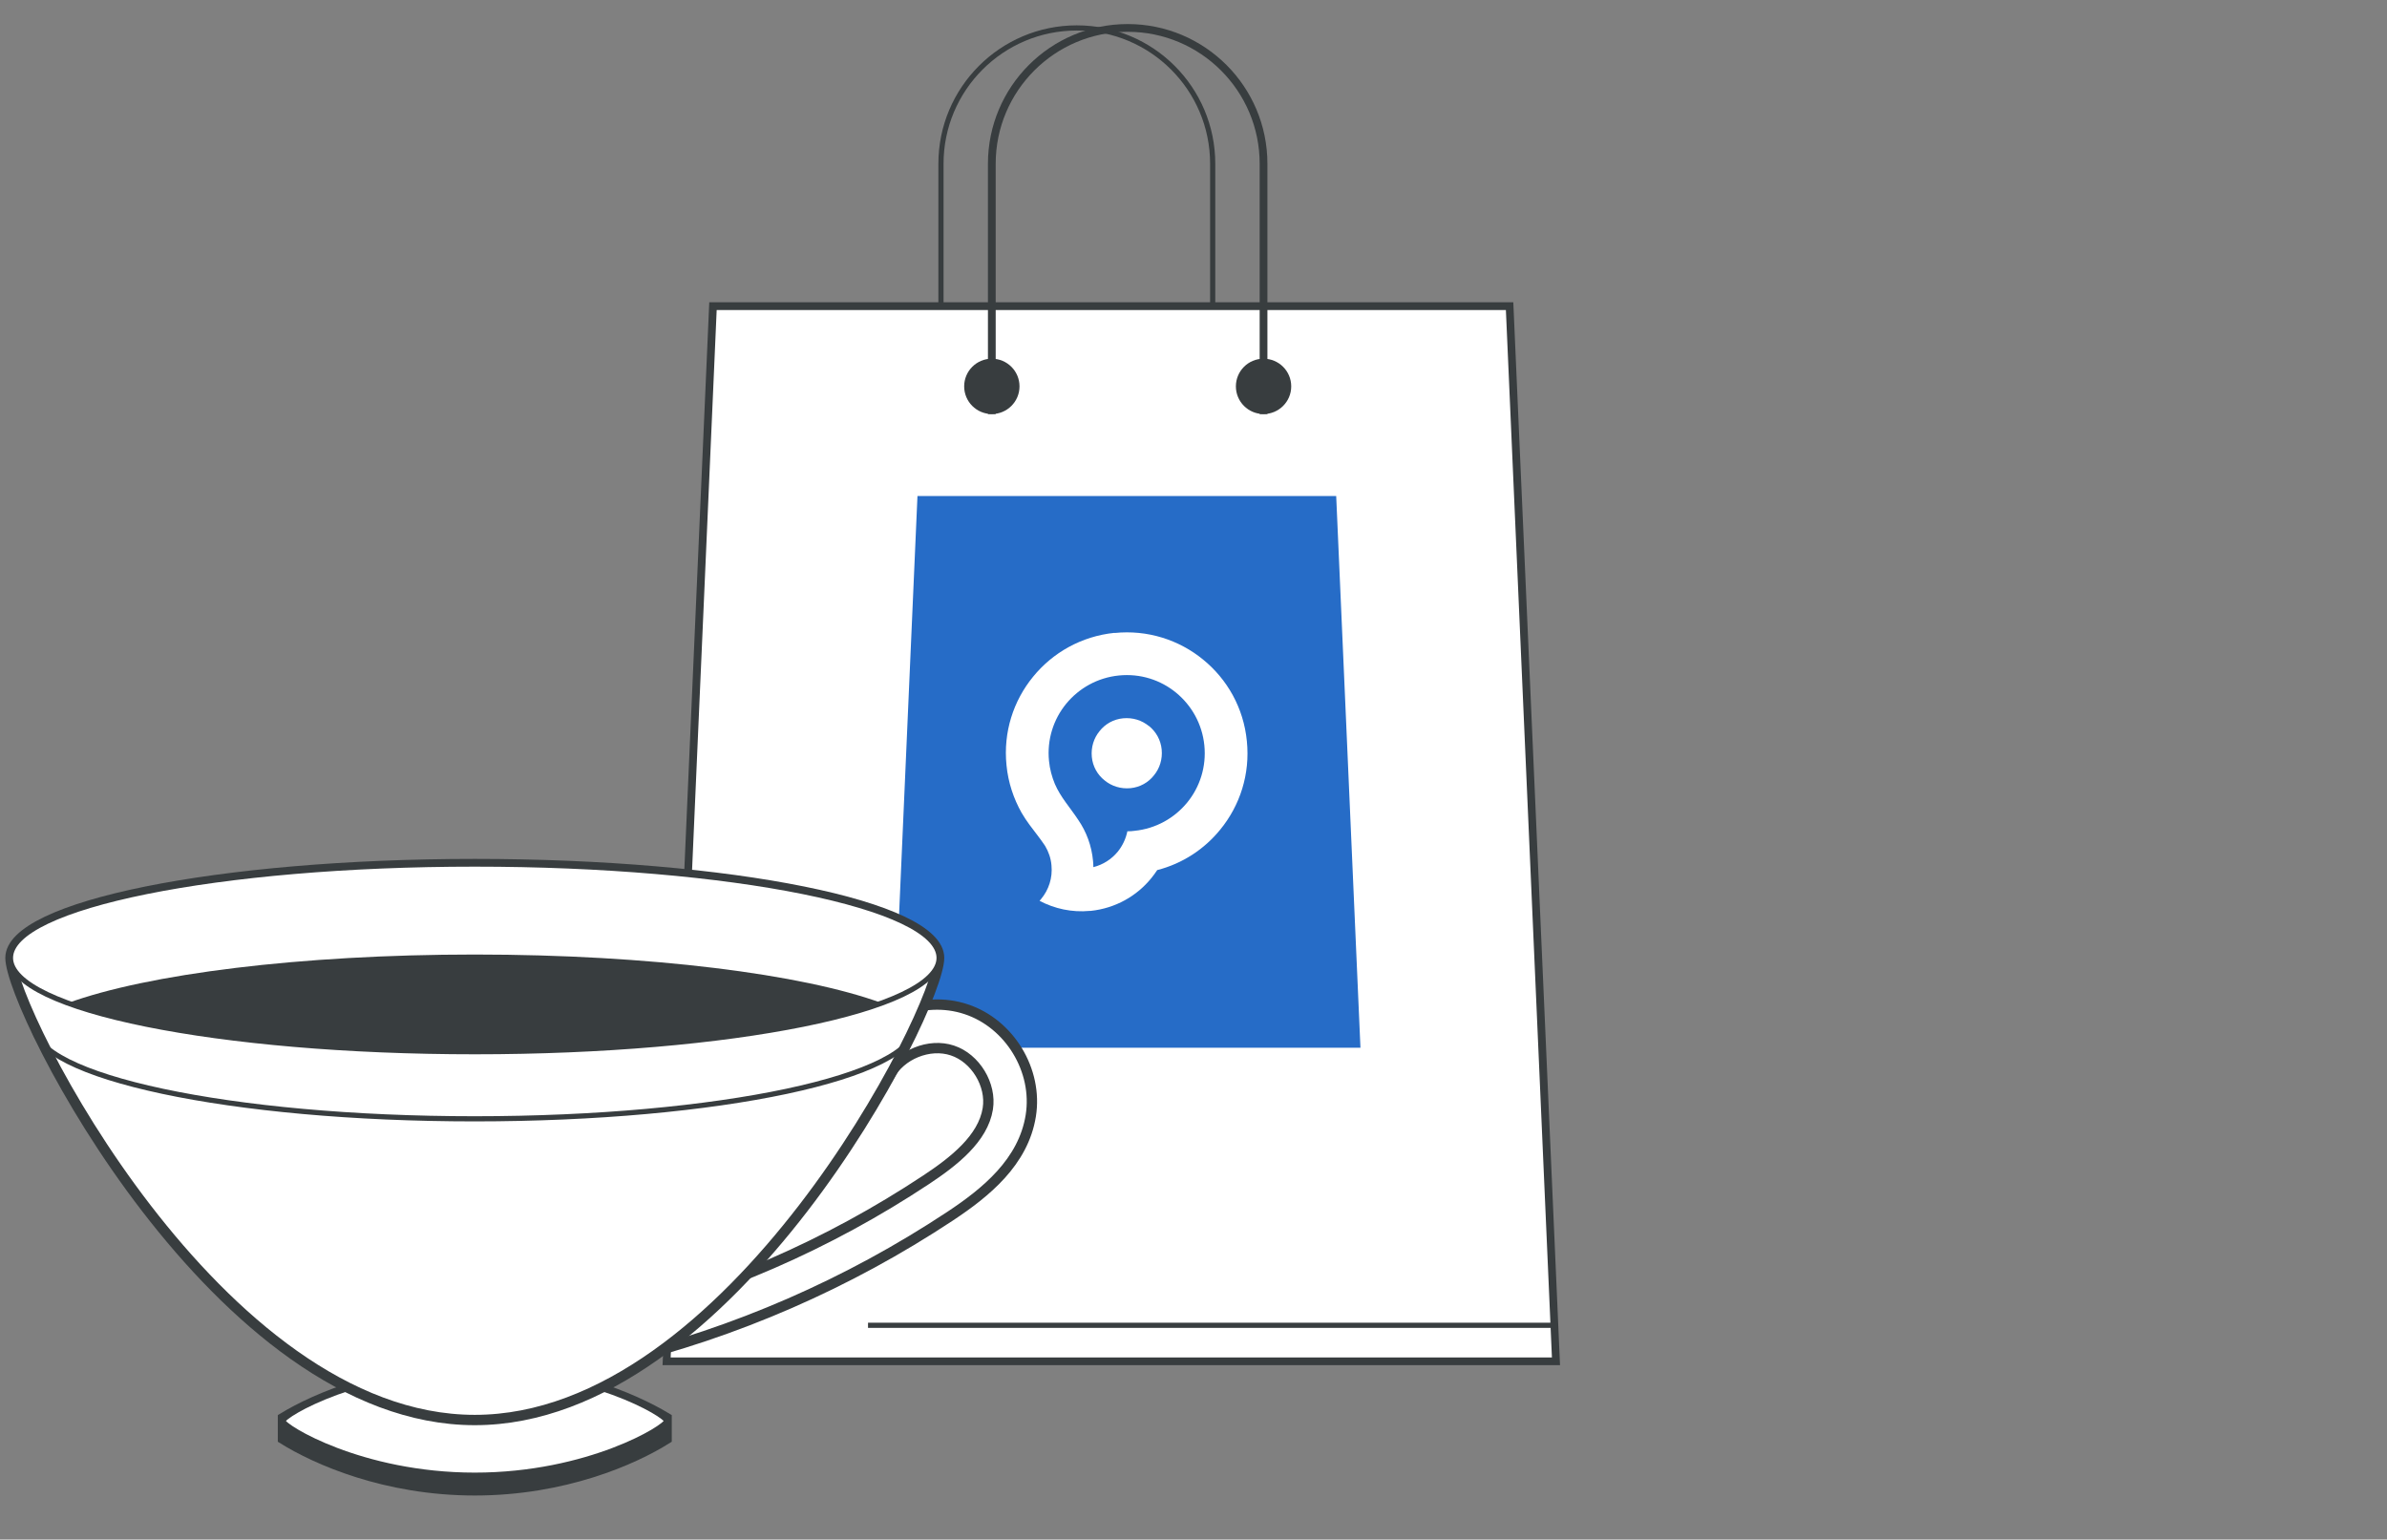 <svg width="231" height="149" viewBox="0 0 231 149" fill="none" xmlns="http://www.w3.org/2000/svg">
<rect x="0" y="0" width="231" height="149" fill="#808080" stroke="none"/>
<path d="M91.061 40.068V15.851C91.061 8.597 96.939 2.703 104.209 2.703C111.463 2.703 117.357 8.582 117.357 15.851V40.068" stroke="#383D3F" stroke-width="0.5" stroke-miterlimit="10"/>
<path d="M68.997 29.629H146.09L150.578 131.747H64.51L68.997 29.629Z" fill="white" stroke="#383D3F" stroke-width="0.75" stroke-miterlimit="10"/>
<path d="M89.266 48.504H128.83L131.134 100.902H86.963L89.266 48.504Z" fill="#266CC7" stroke="#266CC7" stroke-miterlimit="10"/>
<path d="M59.681 131.747L58.693 127.664C69.732 124.986 80.143 120.454 89.611 114.187C92.304 112.407 95.131 110.193 95.594 107.306C95.968 104.988 94.398 102.4 92.169 101.667C89.94 100.919 87.143 102.056 86.051 104.135L82.327 102.19C84.376 98.257 89.282 96.267 93.5 97.673C97.704 99.064 100.456 103.597 99.753 107.979C99.035 112.467 95.4 115.413 91.945 117.702C82.058 124.238 71.213 128.965 59.696 131.762L59.681 131.747Z" fill="white" stroke="#383D3F" stroke-miterlimit="10"/>
<path d="M27.385 139.254C30.601 141.258 37.302 144.235 45.948 144.235C54.593 144.235 61.294 141.273 64.51 139.254V137.234C61.294 135.29 54.593 132.418 45.948 132.418C37.302 132.418 30.601 135.275 27.385 137.234V139.254Z" fill="#383D3F" stroke="#383D3F" stroke-miterlimit="10"/>
<path d="M64.51 137.519C64.51 136.951 56.972 132.434 45.948 132.434C34.924 132.434 27.385 136.951 27.385 137.519C27.385 138.088 34.924 142.769 45.948 142.769C56.972 142.769 64.51 138.103 64.51 137.519Z" fill="white" stroke="#383D3F" stroke-width="0.5" stroke-miterlimit="10"/>
<path d="M90.881 92.704C90.881 97.715 70.762 137.429 45.947 137.429C21.132 137.429 1.014 97.715 1.014 92.704C1.014 87.694 21.132 83.625 45.947 83.625C70.762 83.625 90.881 87.694 90.881 92.704Z" fill="white" stroke="#383D3F" stroke-miterlimit="10"/>
<path d="M90.881 92.704C90.881 97.715 70.762 137.429 45.947 137.429C21.132 137.429 1.014 97.715 1.014 92.704C1.014 87.694 21.132 83.625 45.947 83.625C70.762 83.625 90.881 87.694 90.881 92.704Z" stroke="#383D3F" stroke-width="0.5" stroke-miterlimit="10"/>
<path d="M45.947 101.784C70.763 101.784 90.881 97.719 90.881 92.704C90.881 87.69 70.763 83.625 45.947 83.625C21.131 83.625 1.014 87.69 1.014 92.704C1.014 97.719 21.131 101.784 45.947 101.784Z" fill="white" stroke="#383D3F" stroke-width="0.5" stroke-miterlimit="10"/>
<path d="M88.624 99.199C88.624 104.21 69.508 108.279 45.934 108.279C22.36 108.279 3.244 104.21 3.244 99.199" stroke="#383D3F" stroke-width="0.5" stroke-miterlimit="10"/>
<path d="M6.564 97.076C14.208 99.873 28.986 101.773 45.949 101.773C62.911 101.773 77.674 99.873 85.333 97.076C77.689 94.279 62.911 92.379 45.949 92.379C28.986 92.379 14.223 94.279 6.564 97.076Z" fill="#383D3F"/>
<path d="M95.984 40.07C97.463 40.07 98.662 38.871 98.662 37.392C98.662 35.914 97.463 34.715 95.984 34.715C94.505 34.715 93.307 35.914 93.307 37.392C93.307 38.871 94.505 40.07 95.984 40.07Z" fill="#383D3F"/>
<path d="M122.279 40.07C123.758 40.07 124.957 38.871 124.957 37.392C124.957 35.914 123.758 34.715 122.279 34.715C120.8 34.715 119.602 35.914 119.602 37.392C119.602 38.871 120.8 40.07 122.279 40.07Z" fill="#383D3F"/>
<path d="M95.982 40.068V15.851C95.982 8.597 101.861 2.703 109.13 2.703C116.385 2.703 122.278 8.582 122.278 15.851V40.068" stroke="#383D3F" stroke-width="0.75" stroke-miterlimit="10"/>
<path d="M107.859 61.261C111.06 60.932 114.112 61.934 116.43 63.834C118.749 65.719 120.349 68.501 120.663 71.717C120.992 74.933 119.99 77.969 118.09 80.287C116.565 82.172 114.441 83.578 111.988 84.207C111.808 84.476 111.629 84.73 111.419 84.984C110.013 86.719 107.949 87.901 105.556 88.155H105.466C103.731 88.32 102.055 87.946 100.605 87.183C100.664 87.123 100.709 87.064 100.754 87.004C101.487 86.121 101.876 84.969 101.756 83.743C101.697 83.055 101.472 82.427 101.143 81.873C101.128 81.843 101.113 81.813 101.083 81.783C100.904 81.514 100.694 81.23 100.47 80.931C99.902 80.183 99.348 79.495 98.87 78.672C98.092 77.296 97.568 75.74 97.404 74.065C97.075 70.849 98.077 67.813 99.976 65.494C101.861 63.176 104.643 61.575 107.859 61.246V61.261ZM111.18 70.266C110.507 69.712 109.624 69.428 108.682 69.518C107.754 69.608 106.947 70.071 106.408 70.759C105.855 71.432 105.571 72.315 105.66 73.257C105.75 74.185 106.214 74.992 106.902 75.531C107.575 76.084 108.457 76.368 109.4 76.279C110.327 76.189 111.135 75.725 111.673 75.037C112.227 74.364 112.511 73.482 112.421 72.539C112.332 71.612 111.868 70.804 111.18 70.251V70.266ZM109.131 80.452H109.161C109.37 80.452 109.579 80.437 109.789 80.407C111.868 80.198 113.663 79.166 114.889 77.67C116.116 76.174 116.759 74.2 116.55 72.135C116.34 70.056 115.308 68.261 113.812 67.035C112.317 65.808 110.357 65.165 108.278 65.374C106.199 65.584 104.404 66.616 103.177 68.112C101.951 69.608 101.308 71.582 101.517 73.646C101.592 74.439 101.801 75.187 102.085 75.875C102.639 77.161 103.566 78.163 104.344 79.345C105.137 80.497 105.645 81.858 105.78 83.339C105.795 83.533 105.81 83.728 105.81 83.922C106.752 83.683 107.56 83.159 108.158 82.441C108.622 81.873 108.951 81.185 109.101 80.452H109.131Z" fill="white"/>
<path d="M84.002 128.262H150.58" stroke="#383D3F" stroke-width="0.5" stroke-miterlimit="10"/>
</svg>
